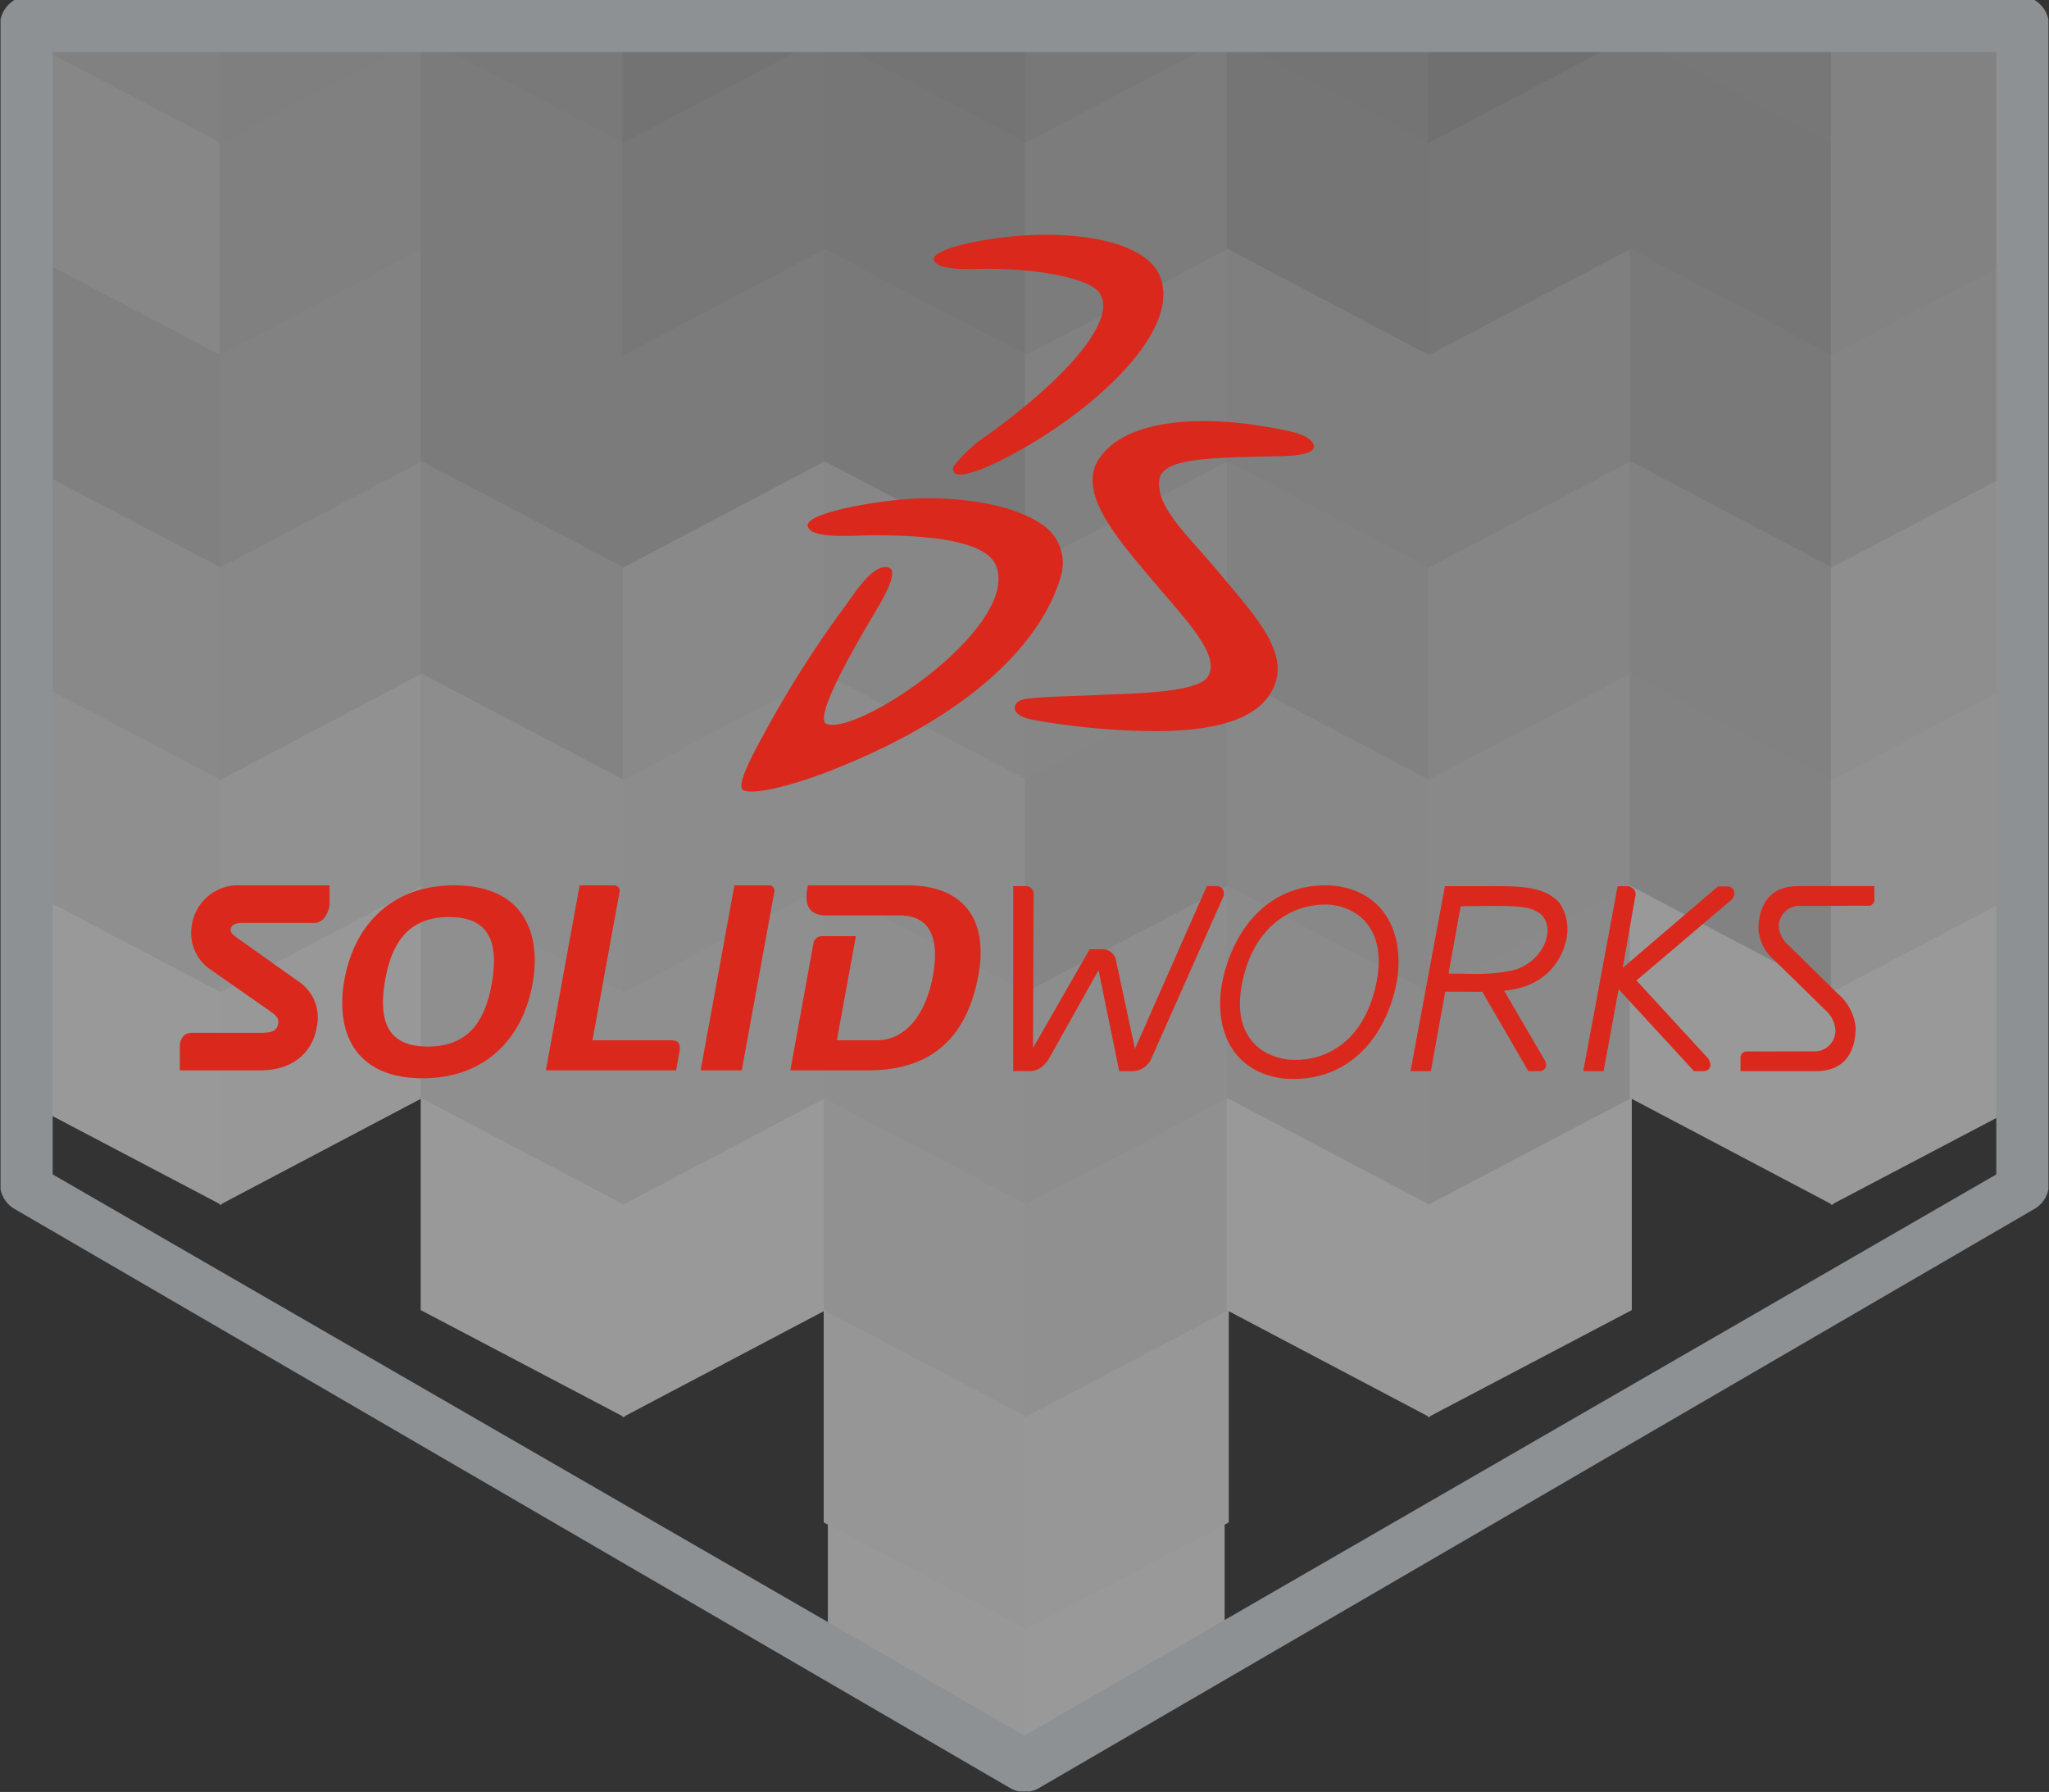 <svg id="Layer_1" data-name="Layer 1" xmlns="http://www.w3.org/2000/svg" viewBox="0 0 233.208 203.908"><rect x="0" y="0" width="233.208" height="203.908" fill="#333333" stroke="none"/><defs><style>.cls-1{opacity:0.5;}.cls-2{fill:#fff;}.cls-3{fill:#eaeaea;}.cls-4{fill:#dcdcdc;}.cls-5{fill:#cfcfcf;}.cls-6{fill:#ebebeb;}.cls-7{fill:#fefefe;}.cls-8{fill:#fdfdfd;}.cls-9{fill:#e8e8e8;}.cls-10{fill:#ddd;}.cls-11{fill:#d4d4d4;}.cls-12{fill:#d1d1d1;}.cls-13{fill:#c3c3c3;}.cls-14{fill:#cecece;}.cls-15{fill:#c4c4c4;}.cls-16{fill:#cbcbcb;}.cls-17{fill:#bfbfbf;}.cls-18{fill:#fafafa;}.cls-19{fill:#efefef;}.cls-20{fill:#e9e9e9;}.cls-21{fill:#e5e5e5;}.cls-22{fill:#e6e6e6;}.cls-23{fill:#dfdfdf;}.cls-24{fill:#dbdbdb;}.cls-25{fill:#bbb;}.cls-26{fill:#b9b9b9;}.cls-27{fill:#b3b3b3;}.cls-28{fill:#b5b5b5;}.cls-29{fill:#fbfbfb;}.cls-30{fill:#eee;}.cls-31{fill:#e4e4e4;}.cls-32{fill:#d7d7d7;}.cls-33{fill:#d9d9d9;}.cls-34{fill:#ccc;}.cls-35{fill:#c5c5c5;}.cls-36{fill:#b8b8b8;}.cls-37{fill:#bebebe;}.cls-38{fill:#e1e1e1;}.cls-39{fill:#d6d6d6;}.cls-40{fill:#e0e0e0;}.cls-41{fill:silver;}.cls-42{fill:#bababa;}.cls-43{fill:#aeaeae;}.cls-44{fill:#bcbcbc;}.cls-45{fill:#f9f9f9;}.cls-46{fill:#8d9194;fill-rule:evenodd;}.cls-47{fill:#da291c;}</style></defs><g class="cls-1"><path class="cls-2" d="M7.578,121.589" transform="translate(-2.95 -3.801)"/><line class="cls-2" x1="4.627" y1="118.026" x2="4.627" y2="94.101"/><polygon class="cls-2" points="27.126 129.988 27.126 106.063 4.39 94.101 4.39 118.026 27.126 129.988"/><line class="cls-2" x1="4.627" y1="94.339" x2="4.627" y2="70.414"/><polygon class="cls-2" points="27.126 106.301 27.126 82.376 4.39 70.414 4.39 94.339 27.126 106.301"/><line class="cls-2" x1="4.627" y1="70.731" x2="4.627" y2="46.727"/><polygon class="cls-2" points="27.126 82.693 27.126 58.769 4.39 46.727 4.39 70.731 27.126 82.693"/><line class="cls-2" x1="4.627" y1="47.044" x2="4.627" y2="23.12"/><polygon class="cls-3" points="27.126 59.006 27.126 35.082 4.39 23.12 4.39 47.044 27.126 59.006"/><line class="cls-2" x1="4.627" y1="23.357" x2="4.627" y2="4.107"/><polygon class="cls-4" points="27.126 11.395 13.262 4.107 4.39 4.107 4.39 23.357 27.126 35.32 27.126 11.395"/><polygon class="cls-5" points="27.126 4.107 12.787 4.107 27.126 11.633 27.126 4.107"/><polygon class="cls-6" points="72.044 153.675 72.044 129.75 49.308 117.788 49.308 141.712 72.044 153.675"/><polygon class="cls-7" points="26.809 129.988 26.809 106.063 49.545 94.101 49.545 118.026 26.809 129.988"/><polygon class="cls-6" points="72.044 129.988 72.044 106.063 49.308 94.101 49.308 118.026 72.044 129.988"/><polygon class="cls-8" points="26.809 106.301 26.809 82.376 49.545 70.414 49.545 94.339 26.809 106.301"/><polygon class="cls-9" points="72.044 106.301 72.044 82.376 49.308 70.414 49.308 94.339 72.044 106.301"/><polygon class="cls-10" points="26.809 82.693 26.809 58.769 49.545 46.727 49.545 70.731 26.809 82.693"/><polygon class="cls-11" points="72.044 82.693 72.044 58.769 49.308 46.727 49.308 70.731 72.044 82.693"/><polygon class="cls-12" points="26.809 59.006 26.809 35.082 49.545 23.12 49.545 47.044 26.809 59.006"/><polygon class="cls-13" points="72.044 59.006 72.044 35.082 49.308 23.12 49.308 47.044 72.044 59.006"/><polygon class="cls-14" points="49.545 23.357 49.545 4.107 40.673 4.107 26.809 11.395 26.809 35.32 49.545 23.357"/><polygon class="cls-15" points="72.044 11.395 58.18 4.107 49.308 4.107 49.308 23.357 72.044 35.32 72.044 11.395"/><polygon class="cls-16" points="41.148 4.107 26.809 4.107 26.809 11.633 41.148 4.107"/><polygon class="cls-17" points="72.044 4.107 57.705 4.107 72.044 11.633 72.044 4.107"/><polygon class="cls-7" points="116.962 200.969 116.962 177.045 94.226 165.082 94.226 189.007 116.962 200.969"/><polygon class="cls-18" points="116.962 177.362 116.962 153.358 94.226 141.396 94.226 165.399 116.962 177.362"/><polygon class="cls-19" points="71.727 153.675 71.727 129.75 94.463 117.788 94.463 141.712 71.727 153.675"/><polygon class="cls-19" points="116.962 153.675 116.962 129.75 94.226 117.788 94.226 141.712 116.962 153.675"/><polygon class="cls-6" points="71.727 129.988 71.727 106.063 94.463 94.101 94.463 118.026 71.727 129.988"/><polygon class="cls-20" points="116.962 129.988 116.962 106.063 94.226 94.101 94.226 118.026 116.962 129.988"/><polygon class="cls-21" points="71.727 106.301 71.727 82.376 94.463 70.414 94.463 94.339 71.727 106.301"/><polygon class="cls-22" points="116.962 106.301 116.962 82.376 94.226 70.414 94.226 94.339 116.962 106.301"/><polygon class="cls-23" points="71.727 82.693 71.727 58.769 94.463 46.727 94.463 70.731 71.727 82.693"/><polygon class="cls-24" points="116.962 82.693 116.962 58.769 94.226 46.727 94.226 70.731 116.962 82.693"/><polygon class="cls-15" points="71.727 59.006 71.727 35.082 94.463 23.12 94.463 47.044 71.727 59.006"/><polygon class="cls-17" points="116.962 59.006 116.962 35.082 94.226 23.12 94.226 47.044 116.962 59.006"/><polygon class="cls-25" points="94.463 23.357 94.463 4.107 85.591 4.107 71.727 11.395 71.727 35.32 94.463 23.357"/><polygon class="cls-26" points="116.962 11.395 103.098 4.107 94.226 4.107 94.226 23.357 116.962 35.32 116.962 11.395"/><polygon class="cls-27" points="86.066 4.107 71.727 4.107 71.727 11.633 86.066 4.107"/><polygon class="cls-28" points="116.962 4.107 102.623 4.107 116.962 11.633 116.962 4.107"/><polygon class="cls-2" points="116.645 200.969 116.645 177.045 139.381 165.082 139.381 189.007 116.645 200.969"/><polygon class="cls-29" points="116.645 177.362 116.645 153.358 139.381 141.396 139.381 165.399 116.645 177.362"/><polygon class="cls-30" points="116.645 153.675 116.645 129.75 139.381 117.788 139.381 141.712 116.645 153.675"/><polygon class="cls-9" points="161.88 153.675 161.88 129.75 139.143 117.788 139.143 141.712 161.88 153.675"/><polygon class="cls-9" points="116.645 129.988 116.645 106.063 139.381 94.101 139.381 118.026 116.645 129.988"/><polygon class="cls-31" points="161.88 129.988 161.88 106.063 139.143 94.101 139.143 118.026 161.88 129.988"/><polygon class="cls-32" points="116.645 106.301 116.645 82.376 139.381 70.414 139.381 94.339 116.645 106.301"/><polygon class="cls-10" points="161.88 106.301 161.88 82.376 139.143 70.414 139.143 94.339 161.88 106.301"/><polygon class="cls-33" points="116.645 82.693 116.645 58.769 139.381 46.727 139.381 70.731 116.645 82.693"/><polygon class="cls-5" points="161.88 82.693 161.88 58.769 139.143 46.727 139.143 70.731 161.88 82.693"/><polygon class="cls-5" points="116.645 59.006 116.645 35.082 139.381 23.12 139.381 47.044 116.645 59.006"/><polygon class="cls-34" points="161.88 59.006 161.88 35.082 139.143 23.12 139.143 47.044 161.88 59.006"/><polygon class="cls-35" points="139.381 23.357 139.381 4.107 130.508 4.107 116.645 11.395 116.645 35.32 139.381 23.357"/><polygon class="cls-36" points="161.88 11.395 148.016 4.107 139.143 4.107 139.143 23.357 161.88 35.32 161.88 11.395"/><polygon class="cls-37" points="130.984 4.107 116.645 4.107 116.645 11.633 130.984 4.107"/><polygon class="cls-28" points="161.88 4.107 147.541 4.107 161.88 11.633 161.88 4.107"/><polygon class="cls-38" points="161.563 153.675 161.563 129.75 184.299 117.788 184.299 141.712 161.563 153.675"/><polygon class="cls-38" points="161.563 129.988 161.563 106.063 184.299 94.101 184.299 118.026 161.563 129.988"/><polygon class="cls-39" points="206.798 129.988 206.798 106.063 184.061 94.101 184.061 118.026 206.798 129.988"/><polygon class="cls-40" points="161.563 106.301 161.563 82.376 184.299 70.414 184.299 94.339 161.563 106.301"/><polygon class="cls-12" points="206.798 106.301 206.798 82.376 184.061 70.414 184.061 94.339 206.798 106.301"/><polygon class="cls-32" points="161.563 82.693 161.563 58.769 184.299 46.727 184.299 70.731 161.563 82.693"/><polygon class="cls-5" points="206.798 82.693 206.798 58.769 184.061 46.727 184.061 70.731 206.798 82.693"/><polygon class="cls-16" points="161.563 59.006 161.563 35.082 184.299 23.12 184.299 47.044 161.563 59.006"/><polygon class="cls-41" points="206.798 59.006 206.798 35.082 184.061 23.12 184.061 47.044 206.798 59.006"/><polygon class="cls-42" points="184.299 23.357 184.299 4.107 175.426 4.107 161.563 11.395 161.563 35.32 184.299 23.357"/><polygon class="cls-42" points="206.798 11.395 192.934 4.107 184.061 4.107 184.061 23.357 206.798 35.32 206.798 11.395"/><polygon class="cls-43" points="175.902 4.107 161.563 4.107 161.563 11.633 175.902 4.107"/><polygon class="cls-44" points="206.798 4.107 192.459 4.107 206.798 11.633 206.798 4.107"/><path class="cls-2" d="M231.93,121.589" transform="translate(-2.95 -3.801)"/><polygon class="cls-2" points="206.56 129.988 206.56 106.063 229.217 94.101 229.217 118.026 206.56 129.988"/><line class="cls-2" x1="228.979" y1="94.101" x2="228.979" y2="118.026"/><polygon class="cls-45" points="206.56 106.301 206.56 82.376 229.217 70.414 229.217 94.339 206.56 106.301"/><line class="cls-2" x1="228.979" y1="70.414" x2="228.979" y2="94.339"/><polygon class="cls-20" points="206.56 82.693 206.56 58.769 229.217 46.727 229.217 70.731 206.56 82.693"/><line class="cls-2" x1="228.979" y1="46.727" x2="228.979" y2="70.731"/><polygon class="cls-39" points="206.56 59.006 206.56 35.082 229.217 23.12 229.217 47.044 206.56 59.006"/><line class="cls-2" x1="228.979" y1="23.12" x2="228.979" y2="47.044"/><polygon class="cls-12" points="229.217 23.357 229.217 4.107 220.344 4.107 206.56 11.395 206.56 35.32 229.217 23.357"/><line class="cls-45" x1="228.979" y1="4.107" x2="228.979" y2="23.357"/><polygon class="cls-12" points="220.82 4.107 206.56 4.107 206.56 11.633 220.82 4.107"/><path class="cls-2" d="M5.28,128.481" transform="translate(-2.95 -3.801)"/><line class="cls-2" x1="2.33" y1="124.918" x2="2.33" y2="100.518"/><polygon class="cls-2" points="25.225 137.118 25.225 112.718 2.013 100.518 2.013 124.918 25.225 137.118"/><line class="cls-2" x1="2.33" y1="100.756" x2="2.33" y2="76.356"/><polygon class="cls-6" points="25.225 112.955 25.225 88.556 2.013 76.356 2.013 100.756 25.225 112.955"/><line class="cls-2" x1="2.33" y1="76.593" x2="2.33" y2="52.194"/><polygon class="cls-23" points="25.225 88.793 25.225 64.393 2.013 52.194 2.013 76.593 25.225 88.793"/><line class="cls-2" x1="2.33" y1="52.431" x2="2.33" y2="28.031"/><polygon class="cls-14" points="25.225 64.631 25.225 40.231 2.013 28.031 2.013 52.431 25.225 64.631"/><polyline class="cls-2" points="2.33 28.269 2.33 4.107 1.775 4.107"/><polygon class="cls-4" points="25.225 16.069 2.488 4.107 2.013 4.107 2.013 28.269 25.225 40.469 25.225 16.069"/><line class="cls-2" x1="2.33" y1="4.107" x2="2.33" y2="4.107"/><polygon class="cls-5" points="25.225 4.107 2.013 4.107 2.013 4.107 25.225 16.307 25.225 4.107"/><polygon class="cls-2" points="71.093 161.28 71.093 136.88 47.882 124.68 47.882 149.08 71.093 161.28"/><polygon class="cls-7" points="24.987 137.118 24.987 112.718 48.119 100.518 48.119 124.918 24.987 137.118"/><polygon class="cls-6" points="71.093 137.118 71.093 112.718 47.882 100.518 47.882 124.918 71.093 137.118"/><polygon class="cls-19" points="24.987 112.955 24.987 88.556 48.119 76.356 48.119 100.756 24.987 112.955"/><polygon class="cls-9" points="71.093 112.955 71.093 88.556 47.882 76.356 47.882 100.756 71.093 112.955"/><polygon class="cls-10" points="24.987 88.793 24.987 64.393 48.119 52.194 48.119 76.593 24.987 88.793"/><polygon class="cls-11" points="71.093 88.793 71.093 64.393 47.882 52.194 47.882 76.593 71.093 88.793"/><polygon class="cls-12" points="24.987 64.631 24.987 40.231 48.119 28.031 48.119 52.431 24.987 64.631"/><polygon class="cls-13" points="71.093 64.631 71.093 40.231 47.882 28.031 47.882 52.431 71.093 64.631"/><polygon class="cls-14" points="48.119 28.269 48.119 4.107 47.644 4.107 24.987 16.069 24.987 40.469 48.119 28.269"/><polygon class="cls-15" points="71.093 16.069 48.357 4.107 47.882 4.107 47.882 28.269 71.093 40.469 71.093 16.069"/><polygon class="cls-16" points="24.987 4.107 24.987 16.307 48.119 4.107 48.119 4.107 24.987 4.107"/><polygon class="cls-17" points="71.093 4.107 47.882 4.107 47.882 4.107 71.093 16.307 71.093 4.107"/><polygon class="cls-18" points="116.962 185.442 116.962 161.042 93.75 148.842 93.75 173.242 116.962 185.442"/><polygon class="cls-2" points="70.856 161.28 70.856 136.88 93.988 124.68 93.988 149.08 70.856 161.28"/><polygon class="cls-19" points="116.962 161.28 116.962 136.88 93.75 124.68 93.75 149.08 116.962 161.28"/><polygon class="cls-6" points="70.856 137.118 70.856 112.718 93.988 100.518 93.988 124.918 70.856 137.118"/><polygon class="cls-20" points="116.962 137.118 116.962 112.718 93.75 100.518 93.75 124.918 116.962 137.118"/><polygon class="cls-21" points="70.856 112.955 70.856 88.556 93.988 76.356 93.988 100.756 70.856 112.955"/><polygon class="cls-22" points="116.962 112.955 116.962 88.556 93.75 76.356 93.75 100.756 116.962 112.955"/><polygon class="cls-23" points="70.856 88.793 70.856 64.393 93.988 52.194 93.988 76.593 70.856 88.793"/><polygon class="cls-24" points="116.962 88.793 116.962 64.393 93.75 52.194 93.75 76.593 116.962 88.793"/><polygon class="cls-15" points="70.856 64.631 70.856 40.231 93.988 28.031 93.988 52.431 70.856 64.631"/><polygon class="cls-17" points="116.962 64.631 116.962 40.231 93.75 28.031 93.75 52.431 116.962 64.631"/><polygon class="cls-25" points="93.988 28.269 93.988 4.107 93.513 4.107 70.856 16.069 70.856 40.469 93.988 28.269"/><polygon class="cls-26" points="116.962 16.069 94.226 4.107 93.75 4.107 93.75 28.269 116.962 40.469 116.962 16.069"/><polygon class="cls-27" points="70.856 4.107 70.856 16.307 93.988 4.107 93.988 4.107 70.856 4.107"/><polygon class="cls-28" points="116.962 4.107 93.75 4.107 93.75 4.107 116.962 16.307 116.962 4.107"/><polygon class="cls-29" points="116.645 185.442 116.645 161.042 139.856 148.842 139.856 173.242 116.645 185.442"/><polygon class="cls-30" points="116.645 161.28 116.645 136.88 139.856 124.68 139.856 149.08 116.645 161.28"/><polygon class="cls-2" points="162.751 161.28 162.751 136.88 139.619 124.68 139.619 149.08 162.751 161.28"/><polygon class="cls-9" points="116.645 137.118 116.645 112.718 139.856 100.518 139.856 124.918 116.645 137.118"/><polygon class="cls-31" points="162.751 137.118 162.751 112.718 139.619 100.518 139.619 124.918 162.751 137.118"/><polygon class="cls-32" points="116.645 112.955 116.645 88.556 139.856 76.356 139.856 100.756 116.645 112.955"/><polygon class="cls-10" points="162.751 112.955 162.751 88.556 139.619 76.356 139.619 100.756 162.751 112.955"/><polygon class="cls-33" points="116.645 88.793 116.645 64.393 139.856 52.194 139.856 76.593 116.645 88.793"/><polygon class="cls-5" points="162.751 88.793 162.751 64.393 139.619 52.194 139.619 76.593 162.751 88.793"/><polygon class="cls-5" points="116.645 64.631 116.645 40.231 139.856 28.031 139.856 52.431 116.645 64.631"/><polygon class="cls-34" points="162.751 64.631 162.751 40.231 139.619 28.031 139.619 52.431 162.751 64.631"/><polygon class="cls-35" points="139.856 28.269 139.856 4.107 139.381 4.107 116.645 16.069 116.645 40.469 139.856 28.269"/><polygon class="cls-36" points="162.751 16.069 140.094 4.107 139.619 4.107 139.619 28.269 162.751 40.469 162.751 16.069"/><polygon class="cls-37" points="116.645 4.107 116.645 16.307 139.856 4.107 139.856 4.107 116.645 4.107"/><polygon class="cls-28" points="162.751 4.107 139.619 4.107 139.619 4.107 162.751 16.307 162.751 4.107"/><polygon class="cls-2" points="162.513 161.28 162.513 136.88 185.725 124.68 185.725 149.08 162.513 161.28"/><polygon class="cls-38" points="162.513 137.118 162.513 112.718 185.725 100.518 185.725 124.918 162.513 137.118"/><polygon class="cls-2" points="208.62 137.118 208.62 112.718 185.487 100.518 185.487 124.918 208.62 137.118"/><polygon class="cls-40" points="162.513 112.955 162.513 88.556 185.725 76.356 185.725 100.756 162.513 112.955"/><polygon class="cls-12" points="208.62 112.955 208.62 88.556 185.487 76.356 185.487 100.756 208.62 112.955"/><polygon class="cls-32" points="162.513 88.793 162.513 64.393 185.725 52.194 185.725 76.593 162.513 88.793"/><polygon class="cls-5" points="208.62 88.793 208.62 64.393 185.487 52.194 185.487 76.593 208.62 88.793"/><polygon class="cls-16" points="162.513 64.631 162.513 40.231 185.725 28.031 185.725 52.431 162.513 64.631"/><polygon class="cls-41" points="208.62 64.631 208.62 40.231 185.487 28.031 185.487 52.431 208.62 64.631"/><polygon class="cls-42" points="185.725 28.269 185.725 4.107 185.25 4.107 162.513 16.069 162.513 40.469 185.725 28.269"/><polygon class="cls-42" points="208.62 16.069 185.963 4.107 185.487 4.107 185.487 28.269 208.62 40.469 208.62 16.069"/><polygon class="cls-43" points="162.513 4.107 162.513 16.307 185.725 4.107 185.725 4.107 162.513 4.107"/><polygon class="cls-44" points="208.62 4.107 185.487 4.107 185.487 4.107 208.62 16.307 208.62 4.107"/><path class="cls-2" d="M234.227,128.481" transform="translate(-2.95 -3.801)"/><polygon class="cls-2" points="208.382 137.118 208.382 112.718 231.594 100.518 231.594 124.918 208.382 137.118"/><line class="cls-2" x1="231.277" y1="100.518" x2="231.277" y2="124.918"/><polygon class="cls-19" points="208.382 112.955 208.382 88.556 231.594 76.356 231.594 100.756 208.382 112.955"/><line class="cls-2" x1="231.277" y1="76.356" x2="231.277" y2="100.756"/><polygon class="cls-20" points="208.382 88.793 208.382 64.393 231.594 52.194 231.594 76.593 208.382 88.793"/><line class="cls-2" x1="231.277" y1="52.194" x2="231.277" y2="76.593"/><polygon class="cls-39" points="208.382 64.631 208.382 40.231 231.594 28.031 231.594 52.431 208.382 64.631"/><line class="cls-2" x1="231.277" y1="28.031" x2="231.277" y2="52.431"/><polygon class="cls-12" points="231.594 28.269 231.594 4.107 231.118 4.107 208.382 16.069 208.382 40.469 231.594 28.269"/><polyline class="cls-45" points="231.831 4.107 231.277 4.107 231.277 28.269"/><polygon class="cls-12" points="208.382 4.107 208.382 16.307 231.594 4.107 231.594 4.107 208.382 4.107"/><line class="cls-22" x1="231.277" y1="4.107" x2="231.277" y2="4.107"/></g><g id="Icon"><path class="cls-46" d="M234.505,3.8l.024.014.024.014.023.015.024.014.023.015.023.015.023.015.023.015.023.015.022.016.023.016.022.017L234.8,4l.022.016.022.016.022.017.021.017.022.016.021.017.021.019.021.017.02.018.021.017.02.018.021.018.02.018.02.019.02.019.019.018.02.019.019.019.019.019.019.019.019.02.018.02.019.02.018.02.018.019.018.02.018.021.017.02.018.021.017.021.017.021.017.021.017.021.016.021.017.022.016.021.016.022.016.021.016.022.015.022.015.023.015.022.015.022.015.023.015.022.014.023.014.023.014.023.014.023L235.7,5l.013.023.014.023.013.025.013.023.012.024.013.023.012.024.012.024.012.025.012.024.012.024.011.024.011.025.011.024.011.026.011.024.01.025.01.025.01.025.01.026.01.025.009.025.009.025.009.025.009.027.009.025.008.026.008.025.008.026.008.027.007.026.008.026.007.026.007.026.007.026.006.027.006.026.007.027,0,.026.006.027.006.027,0,.027.005.026,0,.027,0,.027,0,.028,0,.027,0,.027,0,.027,0,.027,0,.028,0,.027,0,.027,0,.027,0,.028,0,.028,0,.027,0,.028V6.52l0,.028V138.621l0,.027v.028l0,.028,0,.027,0,.028,0,.027,0,.027,0,.028,0,.028,0,.027,0,.027,0,.027,0,.028,0,.026,0,.027,0,.027-.005.027,0,.027,0,.027-.006.027-.006.026,0,.026-.007.028-.006.026-.006.026-.007.026-.007.026-.007.027-.008.026-.007.026-.008.026-.008.026-.008.025-.008.027-.009.025-.009.026-.009.025-.009.025-.009.026-.01.026-.01.025-.01.024-.01.025-.01.025-.011.026-.011.024-.011.025-.011.024-.011.024-.012.024-.012.025-.012.024-.012.024-.012.024-.013.024-.012.023-.013.025-.013.023-.014.023-.013.023-.014.023-.014.023-.014.024-.014.023-.014.022-.015.023-.015.022-.015.022-.015.023-.015.022-.015.022-.016.022-.016.021-.016.022-.016.022-.017.022-.016.021-.017.021-.017.02-.017.021-.017.022-.018.02-.017.021-.018.02-.018.02-.018.02-.018.019-.019.021-.018.02-.019.019-.019.019-.019.019-.019.019-.02.02-.019.018-.02.019-.02.018-.02.018-.021.018-.02.018-.021.018-.02.018-.021.018-.021.017-.021.017-.022.017-.021.016-.022.017-.022.016-.022.018-.022.016-.022.015-.023.016-.022.016-.023.015-.023.015-.023.015-.023.015-.023.016-.024.014-.023.015-.024.014-.024.014-113.3,65.9-.024.014-.024.013-.024.014-.024.013-.025.013-.024.012-.024.013-.025.012-.025.013-.024.012-.025.011-.025.012-.025.011-.025.011-.025.01-.025.011-.026.01-.025.01-.025.01-.026.01-.025.009-.026.009-.025.01-.026.009-.026.009-.025.008-.026.008-.026.008-.026.008-.026.007-.026.007-.026.007-.026.007-.026.007-.026.006-.027.006-.026.006-.026.006-.027.006-.026,0-.026.006-.027,0-.026,0-.027,0-.026,0-.027,0-.026,0-.027,0-.026,0-.027,0-.027,0-.026,0-.027,0-.027,0-.026,0-.027,0-.027,0h-.374l-.027,0-.027,0-.027,0-.026,0-.027,0-.027,0-.026,0-.027,0-.026,0-.027,0-.027,0-.026,0-.027,0-.026,0-.027,0-.026-.005-.026-.006-.027,0-.026-.006-.026-.006-.027-.006-.026-.006-.026-.006-.026-.007-.026-.007-.026-.007-.026-.007-.026-.007-.026-.008-.026-.008-.026-.008-.025-.008-.026-.009-.026-.009-.025-.009-.026-.01-.025-.009-.026-.01-.025-.01-.026-.01-.025-.01-.025-.011-.025-.01-.025-.011-.025-.011-.025-.012-.025-.011-.024-.012-.025-.012-.025-.013-.024-.013-.025-.012-.024-.013-.024-.013-.025-.014-.024-.013-.024-.014L4.6,141.366l-.024-.014-.024-.014-.023-.015-.024-.014-.023-.016-.023-.015-.023-.015-.023-.015-.023-.015-.023-.016-.022-.016-.022-.015L4.3,141.17l-.022-.018-.022-.016-.022-.017-.021-.016-.022-.017-.021-.017-.021-.017-.021-.018-.021-.018L4.088,141l-.021-.018-.02-.018-.02-.018-.02-.018-.02-.019-.019-.018-.02-.02-.019-.019-.019-.019-.019-.019-.019-.019-.019-.02-.018-.021-.018-.019-.018-.02-.018-.02-.018-.02-.018-.021-.017-.02-.017-.022-.017-.021-.017-.02-.017-.021-.017-.021-.016-.022-.016-.022-.016-.022-.016-.021-.016-.022-.015-.022-.016-.022-.015-.023-.015-.022-.014-.022-.015-.023-.014-.022-.015-.023-.014-.024-.013-.023-.014-.023-.014-.023-.013-.023-.013-.023-.013-.025-.013-.023-.012-.024L3.312,140,3.3,139.98l-.012-.024-.011-.025-.012-.024-.011-.024-.012-.024-.01-.025-.011-.024-.011-.026-.01-.025-.01-.025-.01-.024-.01-.025-.01-.026-.009-.026-.009-.025-.009-.025-.009-.026-.009-.025-.008-.027L3.1,139.48l-.008-.026-.008-.026-.008-.026-.007-.026-.007-.027-.007-.026-.007-.026-.006-.026-.007-.026-.006-.028-.006-.026,0-.026-.006-.027-.005-.027,0-.027,0-.027,0-.027,0-.027,0-.026,0-.028,0-.027,0-.027,0-.027,0-.028,0-.028,0-.027,0-.027,0-.028,0-.027,0-.028,0-.028V6.519l0-.027,0-.028,0-.027,0-.028,0-.028,0-.027,0-.027,0-.027,0-.028,0-.027,0-.027,0-.027,0-.027,0-.028,0-.027,0-.027,0-.026.005-.027L3.021,6l0-.027.006-.026.006-.027L3.045,5.9l.006-.027.007-.026.007-.026.007-.026.007-.026.008-.026L3.1,5.712,3.1,5.686l.008-.025.008-.026.009-.025.009-.027.009-.025.009-.025.009-.025.01-.025.01-.026.01-.025.01-.025.01-.025.011-.024.011-.025.01-.025.012-.025.011-.024.012-.024.011-.024L3.3,5.186l.012-.024.013-.024.012-.023.013-.024.013-.023.013-.025.013-.023L3.407,5l.014-.023.013-.023.014-.023.015-.023.014-.023.015-.022.014-.023.015-.022.015-.022.016-.023.015-.022.016-.022L3.6,4.705l.016-.022.016-.021.016-.022.017-.021L3.681,4.6,3.7,4.577l.017-.021.017-.021.017-.02.018-.021.018-.021.018-.02.018-.019.018-.02.018-.02.019-.02.019-.02.019-.019.019-.019L3.952,4.3l.02-.019.019-.018.02-.019.02-.019.02-.018.02-.018.021-.018.02-.017.021-.018.021-.017L4.175,4.1,4.2,4.08l.022-.016.021-.017.022-.017.022-.016L4.305,4l.022-.016.022-.017.022-.016.023-.016.023-.015L4.44,3.9l.023-.015.023-.015.023-.015.024-.014.023-.015.024-.014L4.6,3.8M8.945,9.72h0V137.438L119.552,201.3l110.607-63.859V9.72" transform="translate(-2.95 -3.801)"/></g><path class="cls-47" d="M109.235,33.372c-.34-1.108,5.17-2.555,11.215-2.822,6.087-.268,13.291.944,14.633,4.961,2.2,6.583-8.949,16.18-18.663,20.895-2.385,1.154-3.828,1.473-4.43,1.391a.637.637,0,0,1-.474-.979,16.57,16.57,0,0,1,4.009-3.635c10.935-7.988,14.492-13.845,12.425-16.22-1.325-1.522-6.867-2.579-12.623-2.579C113.764,34.385,109.658,34.724,109.235,33.372ZM121.5,63.451c-3.448-2.365-9.6-3.157-14.655-2.9-4.5.239-12.254,1.671-11.962,3.1.272,1.54,5.179,1.063,7.426,1.063,4.941,0,12.785.3,14.019,3.488,2.665,6.86-15.4,19.178-19.254,18-1.741-.533,3.54-9.487,5.457-12.708,1.139-1.922,2.875-4.942,1.393-5.147-1.655-.228-3.479,2.614-4.661,4.254A123.964,123.964,0,0,0,90.116,86.91C89.3,88.452,86.591,93.1,87.521,93.7c.869.557,5-.234,10.254-2.318,16.523-6.544,23.959-15.065,25.951-22.108A5.255,5.255,0,0,0,121.5,63.451Zm24.785-11.21c-5.375-.882-14.99-1.224-18.277,3.814-2.539,3.893,2.26,9.223,6.629,14.387,3.5,4.136,7.314,8.09,5.757,10.4-1.27,1.885-9.413,1.883-12.218,2.029-3.411.183-8.315.193-9.171.659-.77.414-1.2,1.7,1.686,2.214A81.7,81.7,0,0,0,134.34,87c6.071,0,12.452-1,13.835-5.7,1.112-3.776-2.742-7.824-6.133-11.929-3.71-4.493-7.469-7.7-7.154-10.881.244-2.475,5.1-2.616,13.156-2.759,1.677-.031,5.014-.112,4.369-1.434C151.843,53.127,149.348,52.74,146.286,52.241ZM63.6,115.523C62.622,121.5,58.578,126.5,51.056,126.5s-9.927-5-8.947-10.981,5.031-10.976,12.551-10.976S64.587,109.546,63.6,115.523Zm-9.537-7.368c-4.271,0-6.507,2.48-7.309,7.367s.619,7.369,4.891,7.369,6.505-2.477,7.308-7.369S58.338,108.155,54.067,108.155Zm36.408-3.611H86.536L82.693,125.6h4.681l3.714-20.338A.612.612,0,0,0,90.475,104.544ZM79.326,122.178H70.382l3.091-16.917a.616.616,0,0,0-.614-.715H68.92L65.077,125.6H79.9l.383-2.1C80.45,122.552,80.134,122.178,79.326,122.178Zm26.9-17.634H94.9l-.059.338c-.263,1.429-.145,3.086,2.115,3.086h8.394c3.325,0,4.6,2.4,3.773,6.918-.756,4.133-2.983,7.29-6.367,7.29H98.2l2.161-11.843H96.493a.951.951,0,0,0-.942.717L92.9,125.6h8.875c6.554,0,11.121-3.083,12.539-10.865C115.405,108.755,112.915,104.544,106.229,104.544Zm-81.453,4.59a5.028,5.028,0,0,0,2.145,5l6.729,4.7c.706.487,1.055.822.97,1.392-.127.784-.538,1.1-1.933,1.1H24.86c-.837,0-1.292.409-1.445,1.353V125.6h9.169c4.018,0,6.007-2.368,6.408-4.888a4.925,4.925,0,0,0-1.95-5.149l-7.151-5.077c-.574-.413-.718-.627-.679-.936.065-.517.535-.729,1.35-.729h8.171c1,0,1.568-1.02,1.728-2.033v-2.242H29.654A5.327,5.327,0,0,0,24.776,109.134Zm155.68-2.572a5.365,5.365,0,0,1,.741,4.257c-.325,1.488-1.741,5.244-7.046,5.721l4.469,7.653a1.884,1.884,0,0,1,.306.76.7.7,0,0,1-.267.574.918.918,0,0,1-.574.166h-1.18l-5.239-9.03-4.22-.019-1.639,9.048h-2.316l3.917-21.055h5.407C176.012,104.637,178.818,104.684,180.456,106.562Zm-2.127,1.269a3.948,3.948,0,0,0-2.068-.793,9.874,9.874,0,0,0-1.176-.112c-1.206-.067-4.785-.014-5.882,0l-1.387,7.659c.823.011,1.769.023,2.433.028a20.713,20.713,0,0,0,4.968-.412C178.511,113.3,180.146,109.565,178.329,107.831Zm21.752-2.993a.928.928,0,0,0-.578-.164h-1.028l-10.833,9.266,1.443-8.187a.862.862,0,0,0-.318-.892,1.07,1.07,0,0,0-.659-.223h-1.044l-3.913,21.051h2.316l1.714-9.317,8.58,9.321h1.028a.934.934,0,0,0,.574-.165.705.705,0,0,0,.268-.576,1.449,1.449,0,0,0-.308-.76l-8.117-8.819,10.837-9.2a1.033,1.033,0,0,0,.3-.76A.714.714,0,0,0,200.081,104.838Zm-38.335,11.527c-1.419,5.983-5.731,10.7-12.615,10.175v0c-6.405-.74-8.241-6.375-6.888-11.775,1.491-5.98,5.788-10.7,12.572-10.175v0C161.135,105.329,163.026,110.969,161.746,116.365Zm-7.464-9.619c-3.863-.211-8.276,2.061-9.791,8.2-1.5,6.015,1.3,8.937,5.082,9.424l.393.018c3.906.206,8.063-2.069,9.523-8.207C160.918,110.161,158.12,107.139,154.282,106.746Zm62-2.109h-8.689c-4.057.009-4.486,3.34-4.5,4.913a5.057,5.057,0,0,0,1.8,3.5l5.917,5.794a3.219,3.219,0,0,1,1.043,2.263,2.35,2.35,0,0,1-2.563,2.323c0,.008-7.658.012-7.729.032a.729.729,0,0,0-.508.638h-.022l.022.01c0,.009,0,1.279,0,1.58h8.6c4.058-.015,4.488-3.342,4.507-4.91a.078.078,0,0,0,0-.014,5.767,5.767,0,0,0-2.011-3.865l-5.61-5.519a3.165,3.165,0,0,1-1.136-2.164,2.358,2.358,0,0,1,2.561-2.33c.01,0,7.75-.011,7.817-.029l.018.058-.017-.058a.725.725,0,0,0,.512-.636.011.011,0,0,1,0-.01C216.287,106.2,216.283,104.936,216.283,104.637Zm-74.031.835a.848.848,0,0,0-.281-.649.944.944,0,0,0-.612-.187H140.3l-8.174,18.519L130,113.234a1.585,1.585,0,0,0-1.651-1.419h-1.374l-6.45,11.233.061-17.522a.871.871,0,0,0-.292-.685.994.994,0,0,0-.652-.207h-1.376v21.054h1.755v0c.011,0,.025,0,.039,0a2.246,2.246,0,0,0,1.364-.4,3.574,3.574,0,0,0,.908-1.01l5.648-10.078,2.354,11.489h1.508a2.365,2.365,0,0,0,2.186-1.513l8.118-18.263A1.08,1.08,0,0,0,142.252,105.472Z" transform="translate(-2.95 -3.801)"/></svg>